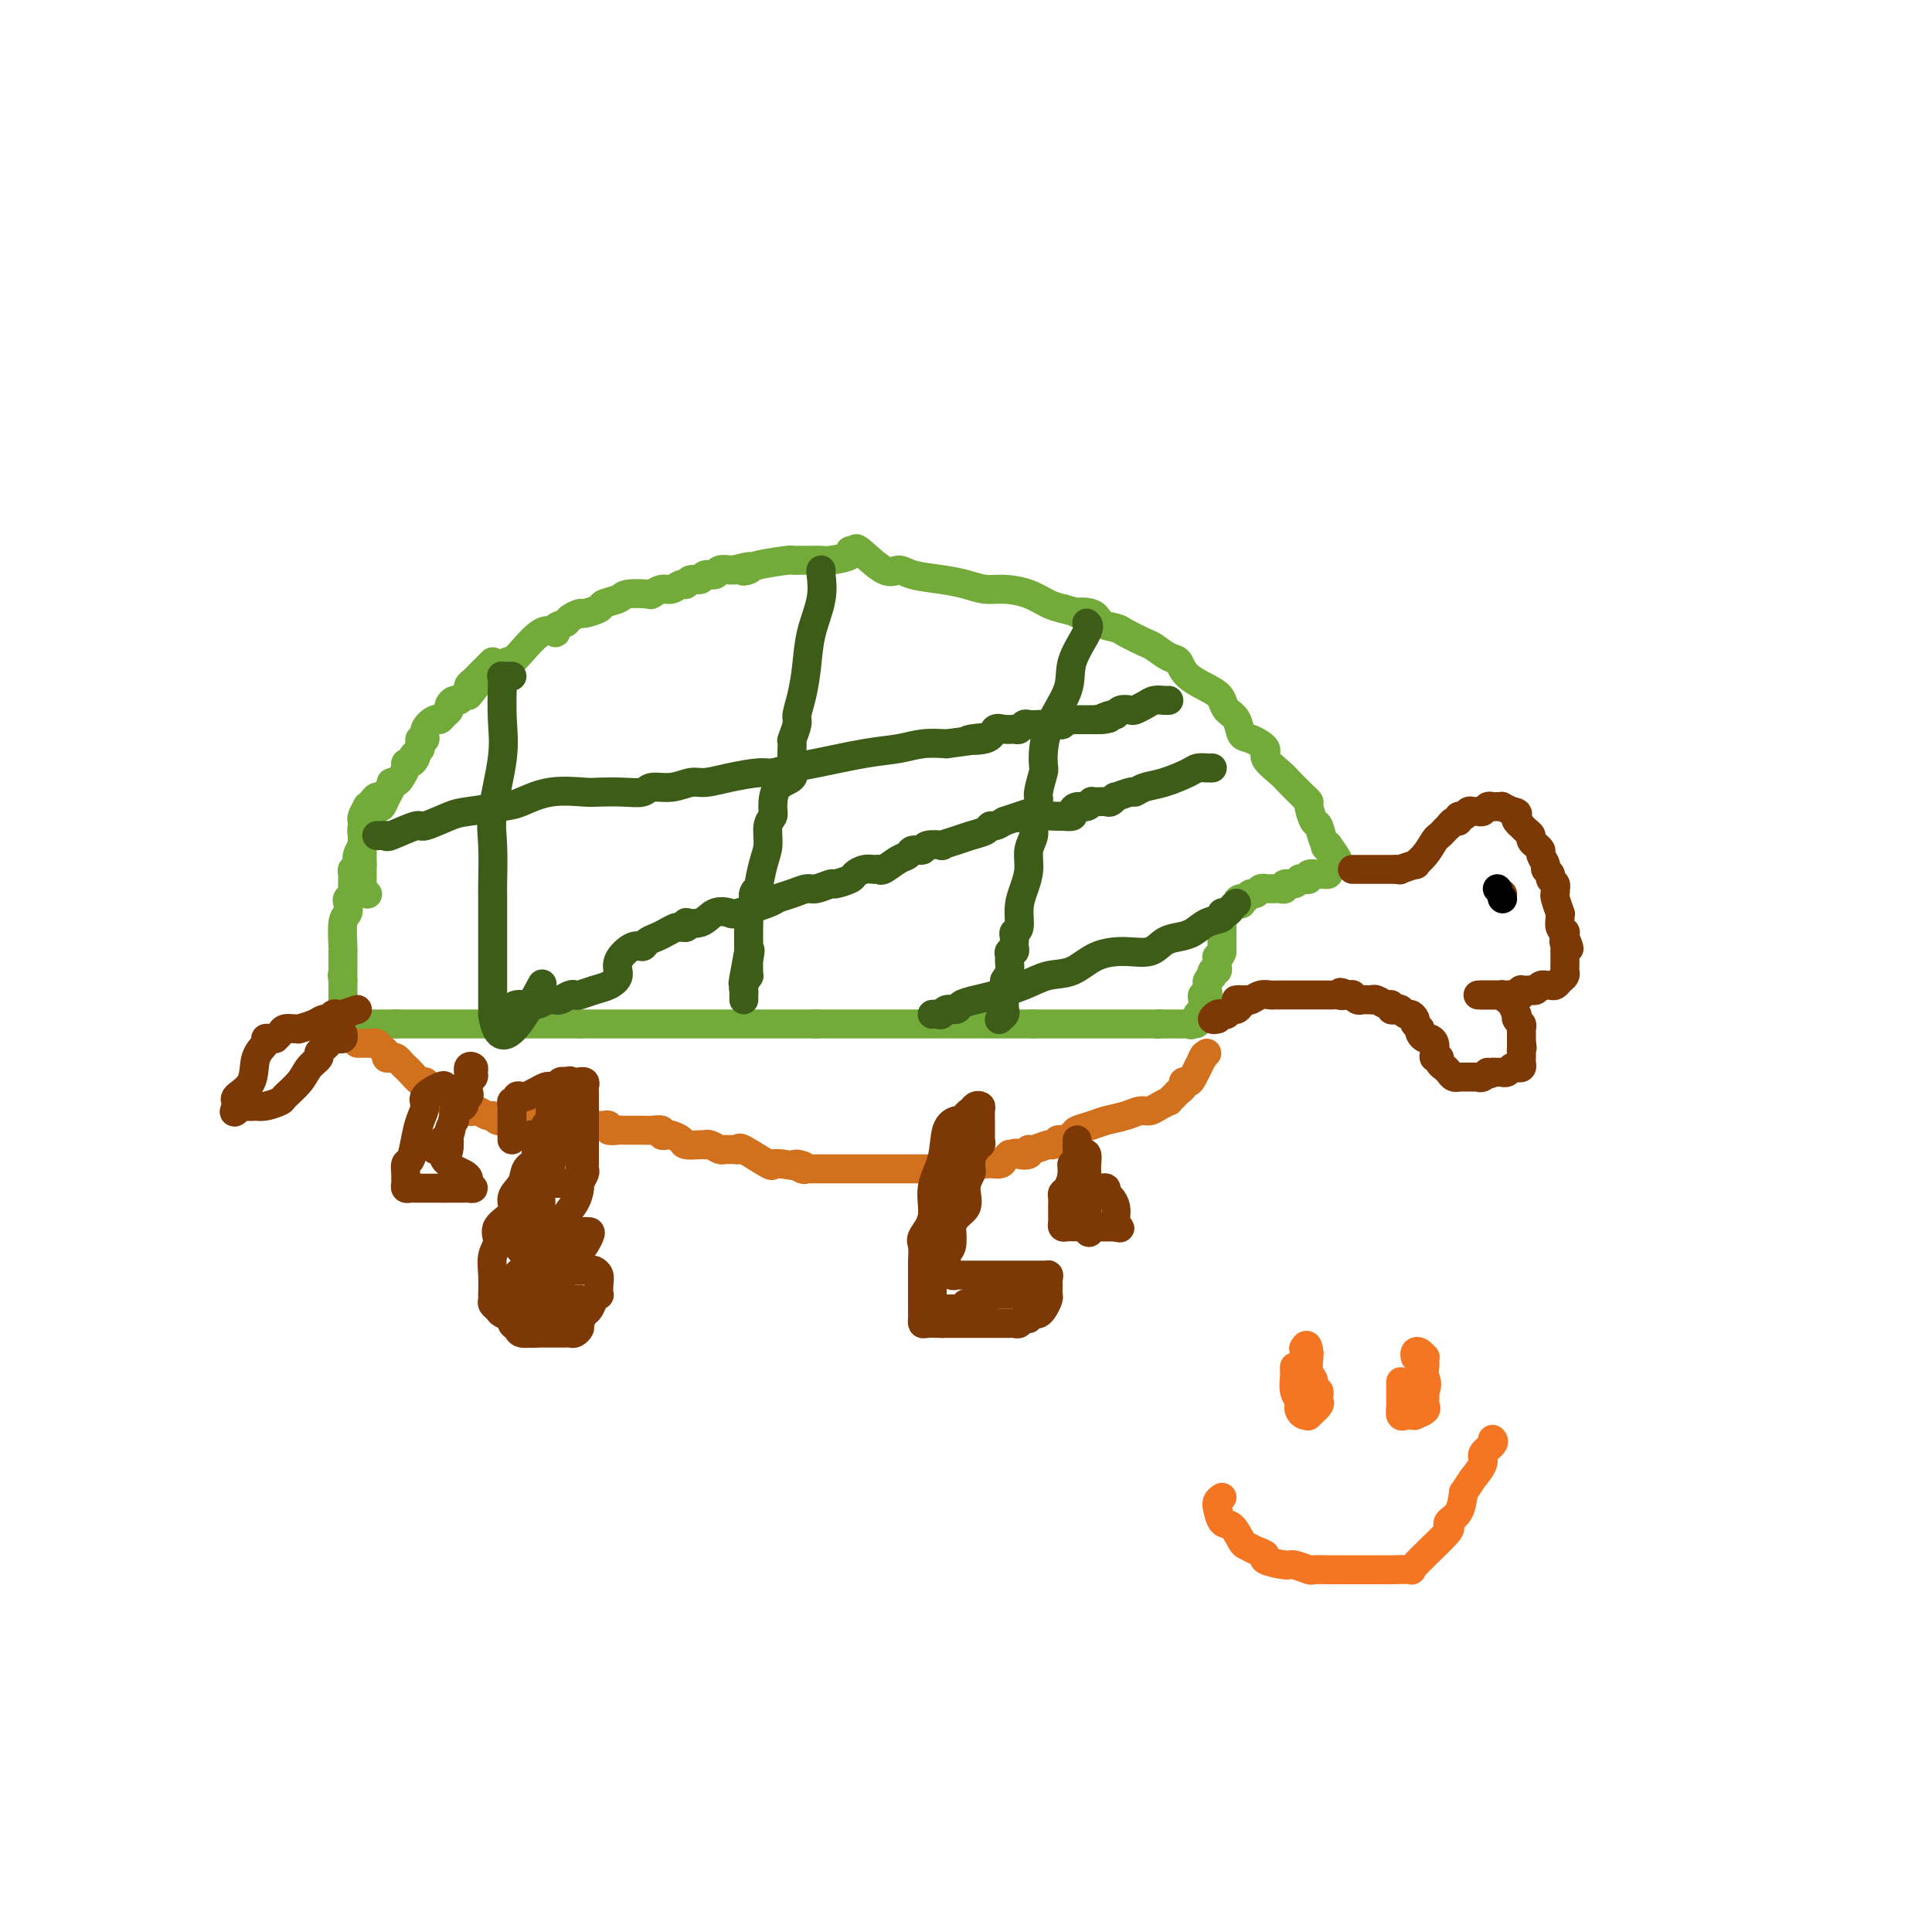 <svg viewBox='0 0 400 400' version='1.1' xmlns='http://www.w3.org/2000/svg' xmlns:xlink='http://www.w3.org/1999/xlink'><g fill='none' stroke='#73AB3A' stroke-width='6' stroke-linecap='round' stroke-linejoin='round'><path d='M97,144c5.200,-6.581 5.199,-5.534 5,-5c-0.199,0.534 -0.595,0.554 0,0c0.595,-0.554 2.182,-1.682 3,-2c0.818,-0.318 0.867,0.175 2,-1c1.133,-1.175 3.349,-4.016 5,-5c1.651,-0.984 2.737,-0.110 3,0c0.263,0.110 -0.297,-0.544 0,-1c0.297,-0.456 1.450,-0.714 2,-1c0.550,-0.286 0.499,-0.602 1,-1c0.501,-0.398 1.556,-0.880 2,-1c0.444,-0.120 0.276,0.122 1,0c0.724,-0.122 2.338,-0.607 3,-1c0.662,-0.393 0.372,-0.693 1,-1c0.628,-0.307 2.174,-0.622 3,-1c0.826,-0.378 0.931,-0.818 2,-1c1.069,-0.182 3.102,-0.105 4,0c0.898,0.105 0.661,0.240 1,0c0.339,-0.240 1.256,-0.853 2,-1c0.744,-0.147 1.317,0.172 2,0c0.683,-0.172 1.477,-0.835 2,-1c0.523,-0.165 0.774,0.167 1,0c0.226,-0.167 0.426,-0.833 1,-1c0.574,-0.167 1.520,0.166 2,0c0.480,-0.166 0.492,-0.829 1,-1c0.508,-0.171 1.512,0.150 2,0c0.488,-0.150 0.461,-0.772 1,-1c0.539,-0.228 1.645,-0.061 2,0c0.355,0.061 -0.041,0.018 0,0c0.041,-0.018 0.521,-0.009 1,0'/><path d='M152,118c5.350,-1.404 2.724,-0.415 2,0c-0.724,0.415 0.453,0.255 1,0c0.547,-0.255 0.464,-0.604 2,-1c1.536,-0.396 4.691,-0.838 6,-1c1.309,-0.162 0.771,-0.043 1,0c0.229,0.043 1.226,0.009 2,0c0.774,-0.009 1.327,0.008 2,0c0.673,-0.008 1.466,-0.039 2,0c0.534,0.039 0.808,0.150 2,0c1.192,-0.150 3.302,-0.561 4,-1c0.698,-0.439 -0.017,-0.907 0,-1c0.017,-0.093 0.768,0.188 1,0c0.232,-0.188 -0.053,-0.846 1,0c1.053,0.846 3.443,3.196 5,4c1.557,0.804 2.282,0.062 3,0c0.718,-0.062 1.429,0.557 3,1c1.571,0.443 4.002,0.709 6,1c1.998,0.291 3.564,0.606 5,1c1.436,0.394 2.744,0.865 4,1c1.256,0.135 2.460,-0.067 4,0c1.540,0.067 3.415,0.403 5,1c1.585,0.597 2.882,1.456 4,2c1.118,0.544 2.059,0.772 3,1'/><path d='M220,126c7.325,1.957 3.637,1.349 3,1c-0.637,-0.349 1.776,-0.440 3,0c1.224,0.440 1.257,1.412 2,2c0.743,0.588 2.194,0.792 3,1c0.806,0.208 0.965,0.421 2,1c1.035,0.579 2.946,1.523 4,2c1.054,0.477 1.252,0.488 2,1c0.748,0.512 2.046,1.527 3,2c0.954,0.473 1.564,0.406 2,1c0.436,0.594 0.698,1.848 2,3c1.302,1.152 3.644,2.200 5,3c1.356,0.800 1.727,1.351 2,2c0.273,0.649 0.449,1.395 1,2c0.551,0.605 1.476,1.067 2,2c0.524,0.933 0.648,2.337 1,3c0.352,0.663 0.934,0.586 2,1c1.066,0.414 2.618,1.319 3,2c0.382,0.681 -0.407,1.138 0,2c0.407,0.862 2.008,2.129 3,3c0.992,0.871 1.375,1.344 2,2c0.625,0.656 1.491,1.493 2,2c0.509,0.507 0.661,0.683 1,1c0.339,0.317 0.864,0.775 1,1c0.136,0.225 -0.118,0.218 0,1c0.118,0.782 0.606,2.353 1,3c0.394,0.647 0.693,0.369 1,1c0.307,0.631 0.621,2.170 1,3c0.379,0.830 0.823,0.951 1,1c0.177,0.049 0.089,0.024 0,0'/><path d='M275,175c3.733,5.200 1.067,2.200 0,1c-1.067,-1.200 -0.533,-0.600 0,0'/><path d='M102,137c-0.341,0.341 -0.683,0.683 -1,1c-0.317,0.317 -0.611,0.610 -1,1c-0.389,0.390 -0.874,0.878 -1,1c-0.126,0.122 0.107,-0.122 0,0c-0.107,0.122 -0.554,0.611 -1,1c-0.446,0.389 -0.893,0.678 -1,1c-0.107,0.322 0.125,0.678 0,1c-0.125,0.322 -0.607,0.611 -1,1c-0.393,0.389 -0.697,0.877 -1,1c-0.303,0.123 -0.606,-0.121 -1,0c-0.394,0.121 -0.878,0.605 -1,1c-0.122,0.395 0.117,0.700 0,1c-0.117,0.300 -0.591,0.596 -1,1c-0.409,0.404 -0.754,0.916 -1,1c-0.246,0.084 -0.391,-0.262 -1,0c-0.609,0.262 -1.680,1.131 -2,2c-0.320,0.869 0.110,1.738 0,2c-0.110,0.262 -0.760,-0.083 -1,0c-0.240,0.083 -0.068,0.595 0,1c0.068,0.405 0.034,0.702 0,1'/><path d='M87,155c-2.559,2.967 -1.455,1.386 -1,1c0.455,-0.386 0.263,0.425 0,1c-0.263,0.575 -0.595,0.914 -1,1c-0.405,0.086 -0.883,-0.083 -1,0c-0.117,0.083 0.127,0.417 0,1c-0.127,0.583 -0.625,1.416 -1,2c-0.375,0.584 -0.625,0.921 -1,1c-0.375,0.079 -0.874,-0.098 -1,0c-0.126,0.098 0.120,0.470 0,1c-0.120,0.530 -0.607,1.217 -1,2c-0.393,0.783 -0.693,1.663 -1,2c-0.307,0.337 -0.621,0.132 -1,0c-0.379,-0.132 -0.823,-0.191 -1,0c-0.177,0.191 -0.086,0.632 0,1c0.086,0.368 0.167,0.662 0,1c-0.167,0.338 -0.581,0.722 -1,1c-0.419,0.278 -0.844,0.452 -1,1c-0.156,0.548 -0.042,1.469 0,2c0.042,0.531 0.011,0.673 0,1c-0.011,0.327 -0.003,0.840 0,1c0.003,0.160 0.001,-0.034 0,0c-0.001,0.034 -0.000,0.295 0,1c0.000,0.705 0.000,1.852 0,3'/><path d='M75,179c-0.000,1.477 -0.000,1.169 0,1c0.000,-0.169 0.000,-0.199 0,0c-0.000,0.199 -0.001,0.627 0,1c0.001,0.373 0.004,0.692 0,1c-0.004,0.308 -0.015,0.605 0,1c0.015,0.395 0.056,0.889 0,1c-0.056,0.111 -0.207,-0.163 0,0c0.207,0.163 0.774,0.761 1,1c0.226,0.239 0.113,0.120 0,0'/><path d='M275,180c0.100,0.425 0.199,0.850 0,1c-0.199,0.150 -0.697,0.027 -1,0c-0.303,-0.027 -0.410,0.044 -1,0c-0.590,-0.044 -1.662,-0.204 -2,0c-0.338,0.204 0.059,0.772 0,1c-0.059,0.228 -0.575,0.118 -1,0c-0.425,-0.118 -0.758,-0.242 -1,0c-0.242,0.242 -0.394,0.849 -1,1c-0.606,0.151 -1.668,-0.156 -2,0c-0.332,0.156 0.065,0.774 0,1c-0.065,0.226 -0.591,0.061 -1,0c-0.409,-0.061 -0.701,-0.017 -1,0c-0.299,0.017 -0.605,0.009 -1,0c-0.395,-0.009 -0.879,-0.017 -1,0c-0.121,0.017 0.122,0.060 0,0c-0.122,-0.060 -0.610,-0.222 -1,0c-0.390,0.222 -0.682,0.829 -1,1c-0.318,0.171 -0.662,-0.094 -1,0c-0.338,0.094 -0.669,0.547 -1,1'/><path d='M258,186c-2.853,0.868 -1.485,0.039 -1,0c0.485,-0.039 0.089,0.711 0,1c-0.089,0.289 0.130,0.115 0,0c-0.130,-0.115 -0.609,-0.171 -1,0c-0.391,0.171 -0.693,0.571 -1,1c-0.307,0.429 -0.618,0.888 -1,1c-0.382,0.112 -0.834,-0.124 -1,0c-0.166,0.124 -0.044,0.607 0,1c0.044,0.393 0.012,0.697 0,1c-0.012,0.303 -0.003,0.606 0,1c0.003,0.394 0.001,0.879 0,1c-0.001,0.121 -0.000,-0.121 0,0c0.000,0.121 0.000,0.607 0,1c-0.000,0.393 -0.000,0.693 0,1c0.000,0.307 0.000,0.621 0,1c-0.000,0.379 -0.000,0.823 0,1c0.000,0.177 0.000,0.089 0,0'/><path d='M253,197c-0.228,1.260 -0.797,0.911 -1,1c-0.203,0.089 -0.041,0.616 0,1c0.041,0.384 -0.041,0.624 0,1c0.041,0.376 0.203,0.888 0,1c-0.203,0.112 -0.772,-0.177 -1,0c-0.228,0.177 -0.114,0.821 0,1c0.114,0.179 0.228,-0.106 0,0c-0.228,0.106 -0.797,0.602 -1,1c-0.203,0.398 -0.040,0.698 0,1c0.040,0.302 -0.042,0.606 0,1c0.042,0.394 0.208,0.879 0,1c-0.208,0.121 -0.792,-0.121 -1,0c-0.208,0.121 -0.042,0.606 0,1c0.042,0.394 -0.041,0.697 0,1c0.041,0.303 0.207,0.607 0,1c-0.207,0.393 -0.786,0.875 -1,1c-0.214,0.125 -0.061,-0.107 0,0c0.061,0.107 0.031,0.554 0,1'/><path d='M248,211c-0.726,2.105 -0.041,0.368 0,0c0.041,-0.368 -0.563,0.633 -1,1c-0.437,0.367 -0.709,0.098 -1,0c-0.291,-0.098 -0.603,-0.026 -1,0c-0.397,0.026 -0.880,0.007 -1,0c-0.120,-0.007 0.123,-0.002 0,0c-0.123,0.002 -0.610,0.001 -1,0c-0.390,-0.001 -0.682,-0.000 -1,0c-0.318,0.000 -0.662,0.000 -1,0c-0.338,-0.000 -0.669,-0.000 -1,0'/><path d='M240,212c-1.190,0.155 -0.164,0.041 0,0c0.164,-0.041 -0.534,-0.011 -1,0c-0.466,0.011 -0.698,0.003 -1,0c-0.302,-0.003 -0.672,-0.001 -1,0c-0.328,0.001 -0.613,0.000 -1,0c-0.387,-0.000 -0.877,-0.000 -1,0c-0.123,0.000 0.121,0.000 0,0c-0.121,-0.000 -0.606,-0.000 -1,0c-0.394,0.000 -0.696,0.000 -1,0c-0.304,-0.000 -0.609,-0.000 -1,0c-0.391,0.000 -0.867,0.000 -1,0c-0.133,-0.000 0.076,-0.000 0,0c-0.076,0.000 -0.436,0.000 -1,0c-0.564,-0.000 -1.331,-0.000 -3,0c-1.669,0.000 -4.240,0.000 -5,0c-0.760,-0.000 0.291,-0.000 0,0c-0.291,0.000 -1.923,0.000 -3,0c-1.077,-0.000 -1.598,-0.000 -2,0c-0.402,0.000 -0.685,0.000 -1,0c-0.315,-0.000 -0.661,-0.000 -1,0c-0.339,0.000 -0.669,0.000 -1,0'/><path d='M214,212c-4.214,0.000 -1.748,0.000 -1,0c0.748,0.000 -0.222,0.000 -1,0c-0.778,0.000 -1.363,0.000 -2,0c-0.637,-0.000 -1.325,0.000 -2,0c-0.675,-0.000 -1.335,0.000 -2,0c-0.665,0.000 -1.333,0.000 -2,0c-0.667,0.000 -1.332,0.000 -2,0c-0.668,0.000 -1.340,0.000 -2,0c-0.660,0.000 -1.308,0.000 -2,0c-0.692,0.000 -1.428,0.000 -2,0c-0.572,-0.000 -0.979,-0.000 -1,0c-0.021,0.000 0.342,0.000 0,0c-0.342,0.000 -1.391,0.000 -2,0c-0.609,0.000 -0.777,0.000 -1,0c-0.223,0.000 -0.501,-0.000 -1,0c-0.499,0.000 -1.220,0.000 -2,0c-0.780,0.000 -1.620,-0.000 -2,0c-0.380,0.000 -0.300,0.000 -1,0c-0.700,0.000 -2.180,-0.000 -3,0c-0.820,0.000 -0.979,0.000 -1,0c-0.021,0.000 0.096,-0.000 0,0c-0.096,0.000 -0.405,0.000 -1,0c-0.595,0.000 -1.477,-0.000 -2,0c-0.523,0.000 -0.688,0.000 -1,0c-0.312,0.000 -0.770,-0.000 -1,0c-0.230,0.000 -0.233,0.000 -1,0c-0.767,0.000 -2.298,-0.000 -3,0c-0.702,0.000 -0.574,0.000 -1,0c-0.426,0.000 -1.408,-0.000 -2,0c-0.592,0.000 -0.796,0.000 -1,0'/><path d='M169,212c-7.196,0.000 -2.688,0.000 -1,0c1.688,0.000 0.554,0.000 0,0c-0.554,0.000 -0.530,0.000 -1,0c-0.470,-0.000 -1.436,0.000 -2,0c-0.564,-0.000 -0.728,0.000 -1,0c-0.272,0.000 -0.654,0.000 -1,0c-0.346,0.000 -0.655,0.000 -1,0c-0.345,0.000 -0.724,0.000 -1,0c-0.276,0.000 -0.448,0.000 -1,0c-0.552,0.000 -1.485,0.000 -2,0c-0.515,-0.000 -0.613,-0.000 -1,0c-0.387,0.000 -1.062,0.000 -2,0c-0.938,0.000 -2.138,0.000 -3,0c-0.862,0.000 -1.386,0.000 -2,0c-0.614,0.000 -1.319,-0.000 -2,0c-0.681,0.000 -1.338,0.000 -2,0c-0.662,0.000 -1.330,-0.000 -2,0c-0.670,0.000 -1.344,0.000 -2,0c-0.656,0.000 -1.296,-0.000 -2,0c-0.704,0.000 -1.473,0.000 -2,0c-0.527,0.000 -0.813,-0.000 -1,0c-0.187,0.000 -0.274,0.000 -1,0c-0.726,0.000 -2.090,-0.000 -3,0c-0.910,0.000 -1.365,0.000 -2,0c-0.635,0.000 -1.450,-0.000 -2,0c-0.550,0.000 -0.833,0.000 -1,0c-0.167,0.000 -0.216,-0.000 -1,0c-0.784,0.000 -2.303,0.000 -3,0c-0.697,0.000 -0.572,-0.000 -1,0c-0.428,0.000 -1.408,0.000 -2,0c-0.592,0.000 -0.796,0.000 -1,0'/><path d='M120,212c-7.633,0.000 -2.216,0.000 -1,0c1.216,0.000 -1.767,0.000 -3,0c-1.233,0.000 -0.714,0.000 -1,0c-0.286,-0.000 -1.376,0.000 -2,0c-0.624,-0.000 -0.783,0.000 -1,0c-0.217,0.000 -0.492,0.000 -1,0c-0.508,0.000 -1.249,0.000 -2,0c-0.751,0.000 -1.510,0.000 -2,0c-0.490,0.000 -0.709,0.000 -1,0c-0.291,0.000 -0.655,0.000 -1,0c-0.345,-0.000 -0.671,-0.000 -1,0c-0.329,0.000 -0.659,0.000 -1,0c-0.341,0.000 -0.692,0.000 -1,0c-0.308,0.000 -0.574,0.000 -1,0c-0.426,0.000 -1.014,-0.000 -2,0c-0.986,0.000 -2.372,0.000 -3,0c-0.628,0.000 -0.500,-0.000 -1,0c-0.500,0.000 -1.630,0.000 -2,0c-0.370,0.000 0.018,-0.000 0,0c-0.018,0.000 -0.442,0.000 -1,0c-0.558,0.000 -1.250,-0.000 -2,0c-0.750,0.000 -1.559,0.000 -2,0c-0.441,0.000 -0.513,-0.000 -1,0c-0.487,0.000 -1.387,0.000 -2,0c-0.613,0.000 -0.937,-0.000 -1,0c-0.063,0.000 0.137,0.000 0,0c-0.137,0.000 -0.611,-0.000 -1,0c-0.389,0.000 -0.695,0.000 -1,0'/><path d='M82,212c-6.041,0.000 -2.143,0.000 -1,0c1.143,-0.000 -0.467,-0.000 -1,0c-0.533,0.000 0.012,0.000 0,0c-0.012,-0.000 -0.582,-0.000 -1,0c-0.418,0.000 -0.686,0.000 -1,0c-0.314,-0.000 -0.676,-0.000 -1,0c-0.324,0.000 -0.612,0.000 -1,0c-0.388,-0.000 -0.877,-0.000 -1,0c-0.123,0.000 0.121,0.001 0,0c-0.121,-0.001 -0.607,-0.003 -1,0c-0.393,0.003 -0.694,0.012 -1,0c-0.306,-0.012 -0.618,-0.044 -1,0c-0.382,0.044 -0.834,0.163 -1,0c-0.166,-0.163 -0.044,-0.607 0,-1c0.044,-0.393 0.012,-0.735 0,-1c-0.012,-0.265 -0.003,-0.452 0,-1c0.003,-0.548 0.001,-1.456 0,-2c-0.001,-0.544 -0.000,-0.723 0,-1c0.000,-0.277 0.000,-0.651 0,-1c-0.000,-0.349 -0.000,-0.671 0,-1c0.000,-0.329 0.000,-0.664 0,-1'/><path d='M71,203c-0.309,-1.633 -0.083,-1.215 0,-1c0.083,0.215 0.022,0.226 0,0c-0.022,-0.226 -0.006,-0.688 0,-1c0.006,-0.312 0.002,-0.475 0,-1c-0.002,-0.525 -0.001,-1.412 0,-2c0.001,-0.588 0.004,-0.878 0,-1c-0.004,-0.122 -0.015,-0.078 0,0c0.015,0.078 0.056,0.190 0,-1c-0.056,-1.190 -0.207,-3.681 0,-5c0.207,-1.319 0.773,-1.467 1,-2c0.227,-0.533 0.113,-1.452 0,-2c-0.113,-0.548 -0.227,-0.724 0,-1c0.227,-0.276 0.793,-0.651 1,-1c0.207,-0.349 0.054,-0.672 0,-1c-0.054,-0.328 -0.011,-0.662 0,-1c0.011,-0.338 -0.011,-0.682 0,-1c0.011,-0.318 0.056,-0.610 0,-1c-0.056,-0.390 -0.212,-0.877 0,-1c0.212,-0.123 0.793,0.117 1,0c0.207,-0.117 0.041,-0.591 0,-1c-0.041,-0.409 0.041,-0.754 0,-1c-0.041,-0.246 -0.207,-0.395 0,-1c0.207,-0.605 0.788,-1.667 1,-2c0.212,-0.333 0.057,0.064 0,0c-0.057,-0.064 -0.016,-0.590 0,-1c0.016,-0.410 0.008,-0.705 0,-1'/><path d='M75,173c0.620,-4.821 0.170,-1.874 0,-1c-0.170,0.874 -0.060,-0.325 0,-1c0.060,-0.675 0.072,-0.824 0,-1c-0.072,-0.176 -0.226,-0.377 0,-1c0.226,-0.623 0.834,-1.669 1,-2c0.166,-0.331 -0.109,0.051 0,0c0.109,-0.051 0.604,-0.536 1,-1c0.396,-0.464 0.694,-0.908 1,-1c0.306,-0.092 0.621,0.168 1,0c0.379,-0.168 0.823,-0.762 1,-1c0.177,-0.238 0.089,-0.119 0,0'/></g>
<g fill='none' stroke='#7C3805' stroke-width='6' stroke-linecap='round' stroke-linejoin='round'><path d='M280,180c0.331,0.000 0.662,0.000 1,0c0.338,0.000 0.682,0.000 1,0c0.318,0.000 0.610,0.000 1,0c0.390,0.000 0.878,0.000 1,0c0.122,0.000 -0.121,0.000 0,0c0.121,0.000 0.606,0.000 1,0c0.394,0.000 0.697,0.000 1,0c0.303,0.000 0.607,0.000 1,0c0.393,0.000 0.875,0.000 1,0c0.125,-0.000 -0.107,0.000 0,0c0.107,0.000 0.554,0.000 1,0'/><path d='M289,180c1.430,0.066 0.505,0.232 1,0c0.495,-0.232 2.409,-0.860 3,-1c0.591,-0.140 -0.140,0.209 0,0c0.140,-0.209 1.152,-0.974 2,-2c0.848,-1.026 1.533,-2.312 2,-3c0.467,-0.688 0.716,-0.777 1,-1c0.284,-0.223 0.602,-0.581 1,-1c0.398,-0.419 0.876,-0.901 1,-1c0.124,-0.099 -0.108,0.185 0,0c0.108,-0.185 0.554,-0.838 1,-1c0.446,-0.162 0.893,0.167 1,0c0.107,-0.167 -0.126,-0.830 0,-1c0.126,-0.170 0.611,0.152 1,0c0.389,-0.152 0.682,-0.776 1,-1c0.318,-0.224 0.663,-0.046 1,0c0.337,0.046 0.667,-0.040 1,0c0.333,0.040 0.668,0.207 1,0c0.332,-0.207 0.662,-0.788 1,-1c0.338,-0.212 0.685,-0.054 1,0c0.315,0.054 0.600,0.004 1,0c0.400,-0.004 0.915,0.037 1,0c0.085,-0.037 -0.262,-0.154 0,0c0.262,0.154 1.131,0.577 2,1'/><path d='M313,168c1.636,0.183 1.226,0.640 1,1c-0.226,0.360 -0.267,0.621 0,1c0.267,0.379 0.841,0.875 1,1c0.159,0.125 -0.097,-0.120 0,0c0.097,0.120 0.547,0.606 1,1c0.453,0.394 0.910,0.697 1,1c0.090,0.303 -0.187,0.605 0,1c0.187,0.395 0.839,0.883 1,1c0.161,0.117 -0.168,-0.137 0,0c0.168,0.137 0.834,0.667 1,1c0.166,0.333 -0.167,0.471 0,1c0.167,0.529 0.833,1.451 1,2c0.167,0.549 -0.165,0.726 0,1c0.165,0.274 0.829,0.647 1,1c0.171,0.353 -0.150,0.687 0,1c0.150,0.313 0.771,0.606 1,1c0.229,0.394 0.065,0.887 0,1c-0.065,0.113 -0.032,-0.156 0,0c0.032,0.156 0.061,0.737 0,1c-0.061,0.263 -0.214,0.206 0,1c0.214,0.794 0.793,2.437 1,3c0.207,0.563 0.041,0.045 0,0c-0.041,-0.045 0.041,0.383 0,1c-0.041,0.617 -0.207,1.423 0,2c0.207,0.577 0.786,0.925 1,1c0.214,0.075 0.061,-0.121 0,0c-0.061,0.121 -0.031,0.561 0,1'/><path d='M324,194c1.702,4.205 0.456,1.718 0,1c-0.456,-0.718 -0.122,0.332 0,1c0.122,0.668 0.033,0.952 0,1c-0.033,0.048 -0.009,-0.142 0,0c0.009,0.142 0.003,0.615 0,1c-0.003,0.385 -0.004,0.680 0,1c0.004,0.320 0.012,0.664 0,1c-0.012,0.336 -0.044,0.664 0,1c0.044,0.336 0.166,0.678 0,1c-0.166,0.322 -0.618,0.622 -1,1c-0.382,0.378 -0.694,0.832 -1,1c-0.306,0.168 -0.607,0.049 -1,0c-0.393,-0.049 -0.879,-0.027 -1,0c-0.121,0.027 0.122,0.060 0,0c-0.122,-0.060 -0.611,-0.212 -1,0c-0.389,0.212 -0.679,0.788 -1,1c-0.321,0.212 -0.674,0.061 -1,0c-0.326,-0.061 -0.626,-0.030 -1,0c-0.374,0.030 -0.822,0.060 -1,0c-0.178,-0.060 -0.086,-0.208 0,0c0.086,0.208 0.168,0.774 0,1c-0.168,0.226 -0.584,0.113 -1,0'/><path d='M314,206c-1.575,0.464 -1.014,0.124 -1,0c0.014,-0.124 -0.521,-0.033 -1,0c-0.479,0.033 -0.902,0.009 -1,0c-0.098,-0.009 0.129,-0.002 0,0c-0.129,0.002 -0.613,0.001 -1,0c-0.387,-0.001 -0.675,-0.000 -1,0c-0.325,0.000 -0.685,0.000 -1,0c-0.315,-0.000 -0.585,-0.000 -1,0c-0.415,0.000 -0.976,0.000 -1,0c-0.024,-0.000 0.488,-0.000 1,0'/><path d='M307,206c-0.905,-0.000 0.331,-0.001 1,0c0.669,0.001 0.771,0.004 1,0c0.229,-0.004 0.586,-0.013 1,0c0.414,0.013 0.885,0.050 1,0c0.115,-0.050 -0.127,-0.186 0,0c0.127,0.186 0.621,0.694 1,1c0.379,0.306 0.641,0.411 1,1c0.359,0.589 0.814,1.664 1,2c0.186,0.336 0.102,-0.065 0,0c-0.102,0.065 -0.224,0.596 0,1c0.224,0.404 0.792,0.682 1,1c0.208,0.318 0.056,0.676 0,1c-0.056,0.324 -0.015,0.613 0,1c0.015,0.387 0.004,0.874 0,1c-0.004,0.126 -0.001,-0.107 0,0c0.001,0.107 0.001,0.553 0,1'/><path d='M315,216c0.309,1.399 0.083,0.896 0,1c-0.083,0.104 -0.022,0.815 0,1c0.022,0.185 0.007,-0.157 0,0c-0.007,0.157 -0.005,0.813 0,1c0.005,0.187 0.012,-0.094 0,0c-0.012,0.094 -0.044,0.565 0,1c0.044,0.435 0.166,0.835 0,1c-0.166,0.165 -0.618,0.097 -1,0c-0.382,-0.097 -0.694,-0.222 -1,0c-0.306,0.222 -0.607,0.792 -1,1c-0.393,0.208 -0.879,0.056 -1,0c-0.121,-0.056 0.121,-0.015 0,0c-0.121,0.015 -0.606,0.004 -1,0c-0.394,-0.004 -0.697,-0.002 -1,0'/><path d='M309,222c-1.111,0.868 -0.890,0.036 -1,0c-0.110,-0.036 -0.553,0.722 -1,1c-0.447,0.278 -0.898,0.074 -1,0c-0.102,-0.074 0.145,-0.020 0,0c-0.145,0.020 -0.683,0.006 -1,0c-0.317,-0.006 -0.414,-0.005 -1,0c-0.586,0.005 -1.662,0.012 -2,0c-0.338,-0.012 0.063,-0.044 0,0c-0.063,0.044 -0.590,0.166 -1,0c-0.410,-0.166 -0.702,-0.618 -1,-1c-0.298,-0.382 -0.602,-0.693 -1,-1c-0.398,-0.307 -0.890,-0.611 -1,-1c-0.110,-0.389 0.164,-0.865 0,-1c-0.164,-0.135 -0.765,0.070 -1,0c-0.235,-0.070 -0.105,-0.414 0,-1c0.105,-0.586 0.186,-1.414 0,-2c-0.186,-0.586 -0.637,-0.930 -1,-1c-0.363,-0.070 -0.636,0.135 -1,0c-0.364,-0.135 -0.818,-0.610 -1,-1c-0.182,-0.390 -0.091,-0.695 0,-1'/><path d='M294,213c-1.477,-1.730 -1.169,-1.056 -1,-1c0.169,0.056 0.200,-0.507 0,-1c-0.200,-0.493 -0.632,-0.916 -1,-1c-0.368,-0.084 -0.672,0.169 -1,0c-0.328,-0.169 -0.678,-0.762 -1,-1c-0.322,-0.238 -0.615,-0.120 -1,0c-0.385,0.120 -0.864,0.242 -1,0c-0.136,-0.242 0.069,-0.850 0,-1c-0.069,-0.150 -0.414,0.156 -1,0c-0.586,-0.156 -1.414,-0.774 -2,-1c-0.586,-0.226 -0.930,-0.060 -1,0c-0.070,0.060 0.135,0.012 0,0c-0.135,-0.012 -0.610,0.011 -1,0c-0.390,-0.011 -0.696,-0.055 -1,0c-0.304,0.055 -0.607,0.211 -1,0c-0.393,-0.211 -0.875,-0.788 -1,-1c-0.125,-0.212 0.107,-0.061 0,0c-0.107,0.061 -0.554,0.030 -1,0'/><path d='M279,206c-2.498,-1.083 -1.243,-0.290 -1,0c0.243,0.290 -0.526,0.078 -1,0c-0.474,-0.078 -0.652,-0.021 -1,0c-0.348,0.021 -0.866,0.006 -1,0c-0.134,-0.006 0.116,-0.001 0,0c-0.116,0.001 -0.597,0.000 -1,0c-0.403,-0.000 -0.728,-0.000 -1,0c-0.272,0.000 -0.493,0.000 -1,0c-0.507,-0.000 -1.302,-0.000 -2,0c-0.698,0.000 -1.300,0.000 -2,0c-0.700,-0.000 -1.500,-0.001 -2,0c-0.500,0.001 -0.701,0.004 -1,0c-0.299,-0.004 -0.696,-0.015 -1,0c-0.304,0.015 -0.514,0.056 -1,0c-0.486,-0.056 -1.246,-0.207 -2,0c-0.754,0.207 -1.501,0.774 -2,1c-0.499,0.226 -0.749,0.113 -1,0'/><path d='M258,207c-3.488,0.111 -1.708,-0.110 -1,0c0.708,0.110 0.344,0.552 0,1c-0.344,0.448 -0.669,0.904 -1,1c-0.331,0.096 -0.668,-0.167 -1,0c-0.332,0.167 -0.660,0.763 -1,1c-0.340,0.237 -0.693,0.116 -1,0c-0.307,-0.116 -0.567,-0.227 -1,0c-0.433,0.227 -1.040,0.792 -1,1c0.040,0.208 0.726,0.059 1,0c0.274,-0.059 0.137,-0.030 0,0'/></g>
<g fill='none' stroke='#D2711D' stroke-width='6' stroke-linecap='round' stroke-linejoin='round'><path d='M74,216c0.447,-0.000 0.893,-0.001 1,0c0.107,0.001 -0.126,0.003 0,0c0.126,-0.003 0.612,-0.012 1,0c0.388,0.012 0.677,0.045 1,0c0.323,-0.045 0.678,-0.170 1,0c0.322,0.170 0.611,0.633 1,1c0.389,0.367 0.878,0.637 1,1c0.122,0.363 -0.122,0.819 0,1c0.122,0.181 0.609,0.089 1,0c0.391,-0.089 0.686,-0.174 1,0c0.314,0.174 0.648,0.607 1,1c0.352,0.393 0.723,0.744 1,1c0.277,0.256 0.459,0.415 1,1c0.541,0.585 1.440,1.596 2,2c0.560,0.404 0.780,0.202 1,0'/><path d='M88,224c2.072,1.415 0.253,0.954 0,1c-0.253,0.046 1.059,0.600 2,1c0.941,0.400 1.509,0.647 2,1c0.491,0.353 0.905,0.812 1,1c0.095,0.188 -0.129,0.107 0,0c0.129,-0.107 0.612,-0.239 1,0c0.388,0.239 0.680,0.847 1,1c0.320,0.153 0.667,-0.151 1,0c0.333,0.151 0.653,0.757 1,1c0.347,0.243 0.722,0.121 1,0c0.278,-0.121 0.460,-0.243 1,0c0.540,0.243 1.439,0.850 2,1c0.561,0.150 0.784,-0.156 1,0c0.216,0.156 0.425,0.774 1,1c0.575,0.226 1.516,0.061 2,0c0.484,-0.061 0.512,-0.016 1,0c0.488,0.016 1.436,0.005 2,0c0.564,-0.005 0.746,-0.002 1,0c0.254,0.002 0.582,0.004 1,0c0.418,-0.004 0.928,-0.015 1,0c0.072,0.015 -0.294,0.057 0,0c0.294,-0.057 1.249,-0.211 2,0c0.751,0.211 1.298,0.789 2,1c0.702,0.211 1.559,0.057 2,0c0.441,-0.057 0.465,-0.015 1,0c0.535,0.015 1.581,0.004 2,0c0.419,-0.004 0.209,-0.002 0,0'/><path d='M120,233c2.516,0.154 1.305,0.040 1,0c-0.305,-0.040 0.295,-0.007 1,0c0.705,0.007 1.517,-0.012 2,0c0.483,0.012 0.639,0.056 1,0c0.361,-0.056 0.926,-0.211 1,0c0.074,0.211 -0.345,0.789 0,1c0.345,0.211 1.454,0.057 2,0c0.546,-0.057 0.530,-0.015 1,0c0.470,0.015 1.426,0.003 2,0c0.574,-0.003 0.766,0.003 1,0c0.234,-0.003 0.511,-0.015 1,0c0.489,0.015 1.191,0.056 2,0c0.809,-0.056 1.727,-0.208 2,0c0.273,0.208 -0.098,0.778 0,1c0.098,0.222 0.663,0.098 1,0c0.337,-0.098 0.444,-0.170 1,0c0.556,0.170 1.560,0.582 2,1c0.440,0.418 0.316,0.843 1,1c0.684,0.157 2.176,0.046 3,0c0.824,-0.046 0.980,-0.026 1,0c0.020,0.026 -0.097,0.060 0,0c0.097,-0.060 0.407,-0.212 1,0c0.593,0.212 1.469,0.790 2,1c0.531,0.210 0.715,0.053 1,0c0.285,-0.053 0.669,-0.003 1,0c0.331,0.003 0.609,-0.041 1,0c0.391,0.041 0.895,0.169 1,0c0.105,-0.169 -0.188,-0.633 1,0c1.188,0.633 3.858,2.363 5,3c1.142,0.637 0.755,0.182 1,0c0.245,-0.182 1.123,-0.091 2,0'/><path d='M162,241c7.128,1.177 3.948,0.119 3,0c-0.948,-0.119 0.338,0.700 1,1c0.662,0.300 0.702,0.080 1,0c0.298,-0.080 0.853,-0.022 1,0c0.147,0.022 -0.116,0.006 0,0c0.116,-0.006 0.610,-0.002 1,0c0.390,0.002 0.676,0.000 1,0c0.324,-0.000 0.686,-0.000 1,0c0.314,0.000 0.580,0.000 1,0c0.420,-0.000 0.993,-0.000 1,0c0.007,0.000 -0.552,0.000 0,0c0.552,-0.000 2.217,-0.000 3,0c0.783,0.000 0.686,0.000 1,0c0.314,-0.000 1.039,-0.000 2,0c0.961,0.000 2.159,-0.000 3,0c0.841,0.000 1.325,0.000 2,0c0.675,-0.000 1.542,-0.000 2,0c0.458,0.000 0.508,0.000 1,0c0.492,-0.000 1.428,-0.000 2,0c0.572,0.000 0.781,0.000 1,0c0.219,-0.000 0.447,-0.000 1,0c0.553,0.000 1.431,0.001 2,0c0.569,-0.001 0.830,-0.004 1,0c0.170,0.004 0.248,0.016 1,0c0.752,-0.016 2.176,-0.060 3,0c0.824,0.060 1.047,0.223 2,0c0.953,-0.223 2.637,-0.833 4,-1c1.363,-0.167 2.405,0.109 3,0c0.595,-0.109 0.741,-0.603 1,-1c0.259,-0.397 0.629,-0.699 1,-1'/><path d='M209,239c2.032,-0.482 1.613,-0.186 2,0c0.387,0.186 1.581,0.261 2,0c0.419,-0.261 0.063,-0.859 0,-1c-0.063,-0.141 0.167,0.173 1,0c0.833,-0.173 2.269,-0.834 3,-1c0.731,-0.166 0.758,0.163 1,0c0.242,-0.163 0.701,-0.817 1,-1c0.299,-0.183 0.438,0.106 1,0c0.562,-0.106 1.546,-0.605 2,-1c0.454,-0.395 0.376,-0.684 1,-1c0.624,-0.316 1.949,-0.658 3,-1c1.051,-0.342 1.828,-0.683 3,-1c1.172,-0.317 2.738,-0.611 4,-1c1.262,-0.389 2.218,-0.874 3,-1c0.782,-0.126 1.389,0.107 2,0c0.611,-0.107 1.224,-0.553 2,-1c0.776,-0.447 1.715,-0.893 2,-1c0.285,-0.107 -0.082,0.125 0,0c0.082,-0.125 0.614,-0.608 1,-1c0.386,-0.392 0.627,-0.693 1,-1c0.373,-0.307 0.878,-0.619 1,-1c0.122,-0.381 -0.139,-0.831 0,-1c0.139,-0.169 0.676,-0.055 1,0c0.324,0.055 0.433,0.053 1,-1c0.567,-1.053 1.590,-3.158 2,-4c0.410,-0.842 0.205,-0.421 0,0'/><path d='M249,219c1.500,-1.667 0.750,-0.833 0,0'/></g>
<g fill='none' stroke='#7C3805' stroke-width='6' stroke-linecap='round' stroke-linejoin='round'><path d='M106,236c0.000,-1.178 0.000,-2.357 0,-3c-0.000,-0.643 -0.001,-0.751 0,-1c0.001,-0.249 0.004,-0.640 0,-1c-0.004,-0.360 -0.016,-0.689 0,-1c0.016,-0.311 0.060,-0.605 0,-1c-0.060,-0.395 -0.224,-0.890 0,-1c0.224,-0.110 0.836,0.164 1,0c0.164,-0.164 -0.121,-0.766 0,-1c0.121,-0.234 0.648,-0.102 1,0c0.352,0.102 0.528,0.172 1,0c0.472,-0.172 1.240,-0.586 2,-1c0.760,-0.414 1.513,-0.829 2,-1c0.487,-0.171 0.708,-0.097 1,0c0.292,0.097 0.656,0.219 1,0c0.344,-0.219 0.670,-0.777 1,-1c0.330,-0.223 0.665,-0.112 1,0'/><path d='M117,224c1.648,-0.463 0.767,-0.121 1,0c0.233,0.121 1.579,0.021 2,0c0.421,-0.021 -0.083,0.037 0,0c0.083,-0.037 0.754,-0.170 1,0c0.246,0.170 0.066,0.644 0,1c-0.066,0.356 -0.018,0.593 0,1c0.018,0.407 0.005,0.983 0,2c-0.005,1.017 -0.001,2.476 0,3c0.001,0.524 0.000,0.115 0,1c-0.000,0.885 -0.000,3.064 0,4c0.000,0.936 0.000,0.628 0,1c-0.000,0.372 -0.000,1.423 0,2c0.000,0.577 0.001,0.678 0,1c-0.001,0.322 -0.004,0.864 0,1c0.004,0.136 0.016,-0.134 0,0c-0.016,0.134 -0.058,0.672 0,1c0.058,0.328 0.218,0.448 0,1c-0.218,0.552 -0.814,1.538 -1,2c-0.186,0.462 0.039,0.400 0,1c-0.039,0.600 -0.340,1.862 -1,3c-0.660,1.138 -1.678,2.153 -2,3c-0.322,0.847 0.051,1.528 0,2c-0.051,0.472 -0.525,0.736 -1,1'/><path d='M116,255c-1.018,2.133 -1.061,0.967 -1,1c0.061,0.033 0.228,1.266 0,2c-0.228,0.734 -0.850,0.970 -1,1c-0.150,0.030 0.173,-0.146 0,0c-0.173,0.146 -0.842,0.614 -1,1c-0.158,0.386 0.195,0.691 0,1c-0.195,0.309 -0.937,0.622 -1,1c-0.063,0.378 0.553,0.822 1,1c0.447,0.178 0.723,0.089 1,0'/><path d='M114,263c-0.058,1.238 0.795,0.332 1,0c0.205,-0.332 -0.240,-0.089 0,0c0.240,0.089 1.163,0.023 2,0c0.837,-0.023 1.587,-0.004 2,0c0.413,0.004 0.489,-0.008 1,0c0.511,0.008 1.457,0.034 2,0c0.543,-0.034 0.682,-0.129 1,0c0.318,0.129 0.814,0.481 1,1c0.186,0.519 0.061,1.204 0,2c-0.061,0.796 -0.057,1.704 0,2c0.057,0.296 0.169,-0.019 0,0c-0.169,0.019 -0.619,0.372 -1,1c-0.381,0.628 -0.694,1.531 -1,2c-0.306,0.469 -0.607,0.504 -1,1c-0.393,0.496 -0.879,1.453 -1,2c-0.121,0.547 0.123,0.682 0,1c-0.123,0.318 -0.611,0.817 -1,1c-0.389,0.183 -0.677,0.049 -1,0c-0.323,-0.049 -0.681,-0.013 -1,0c-0.319,0.013 -0.599,0.004 -1,0c-0.401,-0.004 -0.922,-0.001 -1,0c-0.078,0.001 0.287,0.000 0,0c-0.287,-0.000 -1.225,-0.000 -2,0c-0.775,0.000 -1.388,0.000 -2,0'/><path d='M111,276c-1.509,0.142 -0.781,-0.003 -1,0c-0.219,0.003 -1.386,0.156 -2,0c-0.614,-0.156 -0.675,-0.619 -1,-1c-0.325,-0.381 -0.914,-0.680 -1,-1c-0.086,-0.320 0.331,-0.663 0,-1c-0.331,-0.337 -1.409,-0.669 -2,-1c-0.591,-0.331 -0.694,-0.660 -1,-1c-0.306,-0.340 -0.814,-0.691 -1,-1c-0.186,-0.309 -0.051,-0.575 0,-1c0.051,-0.425 0.018,-1.009 0,-1c-0.018,0.009 -0.022,0.610 0,0c0.022,-0.610 0.070,-2.431 0,-4c-0.070,-1.569 -0.259,-2.884 0,-4c0.259,-1.116 0.966,-2.031 1,-3c0.034,-0.969 -0.606,-1.993 0,-3c0.606,-1.007 2.457,-1.999 3,-3c0.543,-1.001 -0.224,-2.012 0,-3c0.224,-0.988 1.437,-1.953 2,-3c0.563,-1.047 0.477,-2.175 1,-3c0.523,-0.825 1.657,-1.348 2,-2c0.343,-0.652 -0.104,-1.431 0,-2c0.104,-0.569 0.760,-0.926 1,-1c0.240,-0.074 0.065,0.134 0,0c-0.065,-0.134 -0.018,-0.610 0,-1c0.018,-0.390 0.009,-0.695 0,-1'/><path d='M112,235c1.714,-4.043 0.999,-1.651 1,-1c0.001,0.651 0.719,-0.438 1,-1c0.281,-0.562 0.127,-0.598 0,-1c-0.127,-0.402 -0.225,-1.169 0,-2c0.225,-0.831 0.774,-1.726 1,-2c0.226,-0.274 0.128,0.074 0,0c-0.128,-0.074 -0.287,-0.569 0,-1c0.287,-0.431 1.019,-0.799 1,-1c-0.019,-0.201 -0.790,-0.234 -1,0c-0.210,0.234 0.140,0.734 0,1c-0.140,0.266 -0.770,0.299 -1,2c-0.230,1.701 -0.061,5.071 0,7c0.061,1.929 0.015,2.415 0,3c-0.015,0.585 -0.000,1.267 0,2c0.000,0.733 -0.015,1.517 0,2c0.015,0.483 0.059,0.665 0,1c-0.059,0.335 -0.223,0.822 0,1c0.223,0.178 0.832,0.048 1,0c0.168,-0.048 -0.105,-0.014 0,0c0.105,0.014 0.588,0.009 1,0c0.412,-0.009 0.751,-0.022 1,0c0.249,0.022 0.407,0.078 1,0c0.593,-0.078 1.621,-0.290 2,-1c0.379,-0.710 0.108,-1.917 0,-3c-0.108,-1.083 -0.054,-2.041 0,-3'/><path d='M120,238c0.003,-1.167 0.012,-1.083 0,-1c-0.012,0.083 -0.045,0.166 0,0c0.045,-0.166 0.167,-0.580 0,-1c-0.167,-0.420 -0.622,-0.844 -1,-1c-0.378,-0.156 -0.679,-0.042 -1,0c-0.321,0.042 -0.663,0.011 -1,0c-0.337,-0.011 -0.668,-0.003 -1,0c-0.332,0.003 -0.666,0.001 -1,0c-0.334,-0.001 -0.667,-0.001 -1,0c-0.333,0.001 -0.664,0.004 -1,0c-0.336,-0.004 -0.676,-0.015 -1,0c-0.324,0.015 -0.634,0.057 -1,0c-0.366,-0.057 -0.790,-0.211 -1,0c-0.210,0.211 -0.207,0.789 0,1c0.207,0.211 0.619,0.055 1,0c0.381,-0.055 0.733,-0.010 1,0c0.267,0.010 0.450,-0.014 1,0c0.550,0.014 1.468,0.067 2,0c0.532,-0.067 0.678,-0.256 1,-1c0.322,-0.744 0.818,-2.045 1,-3c0.182,-0.955 0.049,-1.565 0,-2c-0.049,-0.435 -0.014,-0.696 0,-1c0.014,-0.304 0.007,-0.652 0,-1'/><path d='M117,228c-0.300,-1.101 -1.549,-0.353 -2,0c-0.451,0.353 -0.105,0.310 0,1c0.105,0.690 -0.032,2.112 0,3c0.032,0.888 0.234,1.242 0,2c-0.234,0.758 -0.903,1.919 -1,3c-0.097,1.081 0.377,2.081 0,4c-0.377,1.919 -1.603,4.755 -2,6c-0.397,1.245 0.037,0.897 0,2c-0.037,1.103 -0.546,3.658 -1,5c-0.454,1.342 -0.853,1.473 -1,2c-0.147,0.527 -0.042,1.451 0,2c0.042,0.549 0.023,0.725 0,1c-0.023,0.275 -0.048,0.651 0,1c0.048,0.349 0.171,0.671 0,1c-0.171,0.329 -0.634,0.665 -1,1c-0.366,0.335 -0.633,0.670 -1,1c-0.367,0.330 -0.834,0.654 -1,1c-0.166,0.346 -0.031,0.713 0,1c0.031,0.287 -0.041,0.492 0,1c0.041,0.508 0.196,1.317 0,2c-0.196,0.683 -0.743,1.241 -1,2c-0.257,0.759 -0.224,1.720 0,2c0.224,0.280 0.637,-0.121 1,0c0.363,0.121 0.675,0.763 1,1c0.325,0.237 0.664,0.068 1,0c0.336,-0.068 0.668,-0.034 1,0'/><path d='M110,273c0.888,0.464 1.108,0.125 2,0c0.892,-0.125 2.456,-0.037 3,0c0.544,0.037 0.068,0.024 0,0c-0.068,-0.024 0.270,-0.058 1,0c0.730,0.058 1.850,0.208 2,0c0.150,-0.208 -0.672,-0.774 -1,-1c-0.328,-0.226 -0.164,-0.113 0,0'/><path d='M74,209c-1.292,0.425 -2.584,0.850 -3,1c-0.416,0.150 0.044,0.025 0,0c-0.044,-0.025 -0.591,0.049 -1,0c-0.409,-0.049 -0.681,-0.219 -1,0c-0.319,0.219 -0.684,0.829 -1,1c-0.316,0.171 -0.584,-0.098 -1,0c-0.416,0.098 -0.980,0.561 -2,1c-1.020,0.439 -2.497,0.852 -3,1c-0.503,0.148 -0.034,0.029 0,0c0.034,-0.029 -0.368,0.031 -1,0c-0.632,-0.031 -1.492,-0.152 -2,0c-0.508,0.152 -0.662,0.576 -1,1c-0.338,0.424 -0.859,0.848 -1,1c-0.141,0.152 0.098,0.034 0,0c-0.098,-0.034 -0.535,0.017 -1,0c-0.465,-0.017 -0.959,-0.103 -1,0c-0.041,0.103 0.371,0.396 0,1c-0.371,0.604 -1.525,1.520 -2,3c-0.475,1.480 -0.271,3.524 -1,5c-0.729,1.476 -2.391,2.385 -3,3c-0.609,0.615 -0.164,0.935 0,1c0.164,0.065 0.047,-0.124 0,0c-0.047,0.124 -0.023,0.562 0,1'/><path d='M49,229c-1.347,2.475 0.285,0.664 1,0c0.715,-0.664 0.514,-0.181 1,0c0.486,0.181 1.658,0.061 2,0c0.342,-0.061 -0.147,-0.064 0,0c0.147,0.064 0.931,0.193 2,0c1.069,-0.193 2.424,-0.710 3,-1c0.576,-0.290 0.374,-0.354 1,-1c0.626,-0.646 2.080,-1.875 3,-3c0.920,-1.125 1.307,-2.147 2,-3c0.693,-0.853 1.691,-1.539 2,-2c0.309,-0.461 -0.072,-0.698 0,-1c0.072,-0.302 0.597,-0.668 1,-1c0.403,-0.332 0.682,-0.628 1,-1c0.318,-0.372 0.674,-0.818 1,-1c0.326,-0.182 0.624,-0.100 1,0c0.376,0.100 0.832,0.219 1,0c0.168,-0.219 0.048,-0.777 0,-1c-0.048,-0.223 -0.024,-0.112 0,0'/><path d='M199,232c-0.209,-0.082 -0.418,-0.165 -1,0c-0.582,0.165 -1.537,0.576 -2,2c-0.463,1.424 -0.436,3.861 -1,6c-0.564,2.139 -1.720,3.981 -2,6c-0.280,2.019 0.317,4.214 0,6c-0.317,1.786 -1.549,3.161 -2,4c-0.451,0.839 -0.121,1.142 0,2c0.121,0.858 0.032,2.272 0,3c-0.032,0.728 -0.009,0.771 0,1c0.009,0.229 0.002,0.643 0,1c-0.002,0.357 -0.001,0.658 0,1c0.001,0.342 0.000,0.725 0,1c-0.000,0.275 -0.000,0.441 0,1c0.000,0.559 0.000,1.512 0,2c-0.000,0.488 -0.000,0.513 0,1c0.000,0.487 0.002,1.437 0,2c-0.002,0.563 -0.006,0.739 0,1c0.006,0.261 0.022,0.606 0,1c-0.022,0.394 -0.083,0.837 0,1c0.083,0.163 0.309,0.047 1,0c0.691,-0.047 1.845,-0.023 3,0'/><path d='M195,274c0.834,-0.000 0.919,-0.000 1,0c0.081,0.000 0.158,0.000 1,0c0.842,-0.000 2.450,-0.000 3,0c0.550,0.000 0.041,0.000 0,0c-0.041,-0.000 0.384,-0.000 1,0c0.616,0.000 1.422,0.000 2,0c0.578,-0.000 0.928,-0.000 1,0c0.072,0.000 -0.134,0.000 0,0c0.134,-0.000 0.610,-0.000 1,0c0.390,0.000 0.696,0.000 1,0c0.304,-0.000 0.606,-0.000 1,0c0.394,0.000 0.879,0.001 1,0c0.121,-0.001 -0.123,-0.004 0,0c0.123,0.004 0.611,0.016 1,0c0.389,-0.016 0.678,-0.061 1,0c0.322,0.061 0.678,0.226 1,0c0.322,-0.226 0.611,-0.845 1,-1c0.389,-0.155 0.877,0.153 1,0c0.123,-0.153 -0.121,-0.766 0,-1c0.121,-0.234 0.607,-0.090 1,0c0.393,0.090 0.694,0.127 1,0c0.306,-0.127 0.618,-0.418 1,-1c0.382,-0.582 0.834,-1.455 1,-2c0.166,-0.545 0.045,-0.762 0,-1c-0.045,-0.238 -0.013,-0.497 0,-1c0.013,-0.503 0.006,-1.252 0,-2'/><path d='M217,265c0.296,-1.309 0.035,-1.083 0,-1c-0.035,0.083 0.157,0.022 0,0c-0.157,-0.022 -0.661,-0.006 -1,0c-0.339,0.006 -0.512,0.002 -1,0c-0.488,-0.002 -1.290,-0.000 -2,0c-0.710,0.000 -1.327,0.000 -2,0c-0.673,-0.000 -1.402,-0.000 -2,0c-0.598,0.000 -1.064,0.000 -2,0c-0.936,-0.000 -2.341,-0.000 -3,0c-0.659,0.000 -0.572,0.000 -1,0c-0.428,-0.000 -1.372,-0.000 -2,0c-0.628,0.000 -0.942,0.001 -1,0c-0.058,-0.001 0.138,-0.005 0,0c-0.138,0.005 -0.611,0.018 -1,0c-0.389,-0.018 -0.694,-0.068 -1,0c-0.306,0.068 -0.614,0.252 -1,0c-0.386,-0.252 -0.849,-0.940 -1,-1c-0.151,-0.060 0.011,0.510 0,0c-0.011,-0.510 -0.195,-2.099 0,-3c0.195,-0.901 0.770,-1.115 1,-2c0.230,-0.885 0.115,-2.443 0,-4'/><path d='M197,254c0.541,-2.256 2.394,-2.896 3,-4c0.606,-1.104 -0.034,-2.673 0,-4c0.034,-1.327 0.741,-2.411 1,-3c0.259,-0.589 0.068,-0.683 0,-1c-0.068,-0.317 -0.014,-0.858 0,-1c0.014,-0.142 -0.011,0.116 0,0c0.011,-0.116 0.059,-0.604 0,-1c-0.059,-0.396 -0.226,-0.698 0,-1c0.226,-0.302 0.845,-0.603 1,-1c0.155,-0.397 -0.155,-0.889 0,-1c0.155,-0.111 0.774,0.158 1,0c0.226,-0.158 0.060,-0.742 0,-1c-0.060,-0.258 -0.015,-0.188 0,-1c0.015,-0.812 0.001,-2.506 0,-3c-0.001,-0.494 0.011,0.211 0,0c-0.011,-0.211 -0.045,-1.337 0,-2c0.045,-0.663 0.168,-0.863 0,-1c-0.168,-0.137 -0.627,-0.209 -1,0c-0.373,0.209 -0.658,0.701 -1,1c-0.342,0.299 -0.740,0.406 -1,1c-0.260,0.594 -0.382,1.676 -1,3c-0.618,1.324 -1.733,2.891 -2,4c-0.267,1.109 0.313,1.760 0,3c-0.313,1.240 -1.518,3.069 -2,4c-0.482,0.931 -0.241,0.966 0,1'/><path d='M195,246c-1.238,2.807 -0.332,1.326 0,1c0.332,-0.326 0.089,0.504 0,1c-0.089,0.496 -0.024,0.658 0,1c0.024,0.342 0.006,0.864 0,1c-0.006,0.136 -0.002,-0.115 0,0c0.002,0.115 0.001,0.596 0,1c-0.001,0.404 -0.000,0.729 0,1c0.000,0.271 0.001,0.486 0,1c-0.001,0.514 -0.003,1.325 0,2c0.003,0.675 0.011,1.213 0,2c-0.011,0.787 -0.041,1.825 0,2c0.041,0.175 0.155,-0.511 0,0c-0.155,0.511 -0.577,2.218 -1,3c-0.423,0.782 -0.845,0.640 -1,1c-0.155,0.360 -0.042,1.224 0,2c0.042,0.776 0.011,1.465 0,2c-0.011,0.535 -0.004,0.918 0,1c0.004,0.082 0.004,-0.136 0,0c-0.004,0.136 -0.012,0.625 0,1c0.012,0.375 0.045,0.636 0,1c-0.045,0.364 -0.167,0.829 0,1c0.167,0.171 0.622,0.046 1,0c0.378,-0.046 0.679,-0.012 1,0c0.321,0.012 0.663,0.004 1,0c0.337,-0.004 0.668,-0.002 1,0'/><path d='M197,271c1.007,0.059 1.526,0.208 2,0c0.474,-0.208 0.904,-0.773 1,-1c0.096,-0.227 -0.143,-0.117 0,0c0.143,0.117 0.668,0.242 1,0c0.332,-0.242 0.470,-0.849 1,-1c0.530,-0.151 1.452,0.156 2,0c0.548,-0.156 0.720,-0.774 1,-1c0.280,-0.226 0.666,-0.061 1,0c0.334,0.061 0.614,0.016 1,0c0.386,-0.016 0.876,-0.004 1,0c0.124,0.004 -0.119,-0.002 0,0c0.119,0.002 0.599,0.011 1,0c0.401,-0.011 0.723,-0.041 1,0c0.277,0.041 0.508,0.155 1,0c0.492,-0.155 1.246,-0.577 2,-1'/><path d='M213,267c2.310,-0.619 0.083,-0.167 -1,0c-1.083,0.167 -1.024,0.048 -1,0c0.024,-0.048 0.012,-0.024 0,0'/><path d='M111,265c0.000,0.727 0.000,1.453 0,2c-0.000,0.547 -0.000,0.914 0,1c0.000,0.086 0.001,-0.109 0,0c-0.001,0.109 -0.004,0.524 0,1c0.004,0.476 0.015,1.015 0,1c-0.015,-0.015 -0.057,-0.582 0,-2c0.057,-1.418 0.211,-3.685 0,-5c-0.211,-1.315 -0.789,-1.676 -1,-2c-0.211,-0.324 -0.057,-0.611 0,-1c0.057,-0.389 0.015,-0.878 0,-1c-0.015,-0.122 -0.004,0.125 0,0c0.004,-0.125 0.000,-0.622 0,-1c-0.000,-0.378 0.004,-0.636 0,-1c-0.004,-0.364 -0.015,-0.832 0,-1c0.015,-0.168 0.057,-0.034 0,-1c-0.057,-0.966 -0.211,-3.032 0,-4c0.211,-0.968 0.788,-0.837 1,-1c0.212,-0.163 0.061,-0.618 0,-1c-0.061,-0.382 -0.030,-0.691 0,-1'/><path d='M111,248c-0.198,-3.080 -0.694,-0.780 -1,0c-0.306,0.780 -0.422,0.040 -1,0c-0.578,-0.040 -1.619,0.621 -2,1c-0.381,0.379 -0.102,0.478 0,1c0.102,0.522 0.027,1.467 0,2c-0.027,0.533 -0.008,0.652 0,1c0.008,0.348 0.004,0.924 0,1c-0.004,0.076 -0.008,-0.348 0,0c0.008,0.348 0.029,1.466 0,2c-0.029,0.534 -0.108,0.483 0,1c0.108,0.517 0.403,1.603 1,2c0.597,0.397 1.497,0.106 2,0c0.503,-0.106 0.610,-0.026 1,0c0.390,0.026 1.065,-0.003 2,0c0.935,0.003 2.132,0.039 3,0c0.868,-0.039 1.407,-0.154 2,0c0.593,0.154 1.241,0.577 2,0c0.759,-0.577 1.629,-2.155 2,-3c0.371,-0.845 0.243,-0.959 0,-1c-0.243,-0.041 -0.601,-0.011 -1,0c-0.399,0.011 -0.838,0.003 -1,0c-0.162,-0.003 -0.046,-0.001 0,0c0.046,0.001 0.023,0.000 0,0'/><path d='M119,258c-0.445,0.472 -0.890,0.945 -1,1c-0.110,0.055 0.114,-0.307 0,0c-0.114,0.307 -0.566,1.283 -1,2c-0.434,0.717 -0.849,1.177 -1,2c-0.151,0.823 -0.037,2.010 0,3c0.037,0.990 -0.001,1.782 0,2c0.001,0.218 0.042,-0.138 0,0c-0.042,0.138 -0.165,0.769 0,1c0.165,0.231 0.619,0.062 1,0c0.381,-0.062 0.691,-0.017 1,0c0.309,0.017 0.619,0.004 1,0c0.381,-0.004 0.833,-0.001 1,0c0.167,0.001 0.048,0.000 0,0c-0.048,-0.000 -0.024,-0.000 0,0'/><path d='M91,226c0.443,-0.373 0.886,-0.747 1,-1c0.114,-0.253 -0.102,-0.386 -1,0c-0.898,0.386 -2.478,1.291 -3,2c-0.522,0.709 0.014,1.221 0,2c-0.014,0.779 -0.578,1.823 -1,3c-0.422,1.177 -0.702,2.486 -1,4c-0.298,1.514 -0.616,3.231 -1,4c-0.384,0.769 -0.836,0.588 -1,1c-0.164,0.412 -0.041,1.417 0,2c0.041,0.583 -0.000,0.745 0,1c0.000,0.255 0.041,0.604 0,1c-0.041,0.396 -0.166,0.838 0,1c0.166,0.162 0.622,0.043 1,0c0.378,-0.043 0.679,-0.012 1,0c0.321,0.012 0.663,0.003 1,0c0.337,-0.003 0.668,-0.001 1,0c0.332,0.001 0.666,0.000 1,0c0.334,-0.000 0.667,-0.000 1,0c0.333,0.000 0.667,0.000 1,0c0.333,-0.000 0.667,-0.000 1,0'/><path d='M92,246c1.494,0.000 1.227,0.000 1,0c-0.227,-0.000 -0.416,-0.000 0,0c0.416,0.000 1.437,0.001 2,0c0.563,-0.001 0.669,-0.003 1,0c0.331,0.003 0.888,0.012 1,0c0.112,-0.012 -0.221,-0.045 0,0c0.221,0.045 0.995,0.167 1,0c0.005,-0.167 -0.758,-0.622 -1,-1c-0.242,-0.378 0.036,-0.679 0,-1c-0.036,-0.321 -0.387,-0.663 -1,-1c-0.613,-0.337 -1.487,-0.669 -2,-1c-0.513,-0.331 -0.664,-0.662 -1,-1c-0.336,-0.338 -0.855,-0.682 -1,-1c-0.145,-0.318 0.085,-0.611 0,-1c-0.085,-0.389 -0.484,-0.874 -1,-1c-0.516,-0.126 -1.147,0.107 -1,0c0.147,-0.107 1.074,-0.553 2,-1'/><path d='M92,237c-0.729,-1.632 0.449,-1.211 1,-2c0.551,-0.789 0.473,-2.788 1,-4c0.527,-1.212 1.657,-1.638 2,-2c0.343,-0.362 -0.100,-0.660 0,-1c0.100,-0.340 0.745,-0.721 1,-1c0.255,-0.279 0.122,-0.456 0,-1c-0.122,-0.544 -0.233,-1.454 0,-2c0.233,-0.546 0.809,-0.729 1,-1c0.191,-0.271 -0.004,-0.632 0,-1c0.004,-0.368 0.209,-0.744 0,-1c-0.209,-0.256 -0.830,-0.393 -1,0c-0.170,0.393 0.112,1.314 0,2c-0.112,0.686 -0.617,1.135 -1,2c-0.383,0.865 -0.642,2.147 -1,3c-0.358,0.853 -0.814,1.279 -1,2c-0.186,0.721 -0.102,1.738 0,2c0.102,0.262 0.224,-0.231 0,0c-0.224,0.231 -0.792,1.186 -1,2c-0.208,0.814 -0.056,1.488 0,2c0.056,0.512 0.016,0.860 0,1c-0.016,0.140 -0.008,0.070 0,0'/><path d='M93,237c-0.714,2.333 0.000,1.167 0,1c0.000,-0.167 -0.714,0.667 -1,1c-0.286,0.333 -0.143,0.167 0,0'/><path d='M223,236c-0.002,0.438 -0.005,0.876 0,1c0.005,0.124 0.016,-0.067 0,0c-0.016,0.067 -0.060,0.393 0,1c0.060,0.607 0.222,1.497 0,2c-0.222,0.503 -0.830,0.621 -1,1c-0.170,0.379 0.098,1.019 0,2c-0.098,0.981 -0.562,2.304 -1,3c-0.438,0.696 -0.849,0.764 -1,1c-0.151,0.236 -0.040,0.641 0,1c0.040,0.359 0.011,0.673 0,1c-0.011,0.327 -0.004,0.666 0,1c0.004,0.334 0.004,0.664 0,1c-0.004,0.336 -0.011,0.678 0,1c0.011,0.322 0.040,0.622 0,1c-0.040,0.378 -0.149,0.833 0,1c0.149,0.167 0.555,0.045 1,0c0.445,-0.045 0.930,-0.012 1,0c0.070,0.012 -0.276,0.003 0,0c0.276,-0.003 1.173,-0.001 2,0c0.827,0.001 1.583,0.000 2,0c0.417,-0.000 0.493,-0.000 1,0c0.507,0.000 1.444,0.000 2,0c0.556,-0.000 0.730,-0.000 1,0c0.270,0.000 0.635,0.000 1,0'/><path d='M231,254c1.701,0.360 0.453,0.262 0,0c-0.453,-0.262 -0.111,-0.686 0,-1c0.111,-0.314 -0.008,-0.519 0,-1c0.008,-0.481 0.143,-1.239 0,-2c-0.143,-0.761 -0.563,-1.524 -1,-2c-0.437,-0.476 -0.889,-0.663 -1,-1c-0.111,-0.337 0.121,-0.822 0,-1c-0.121,-0.178 -0.596,-0.048 -1,0c-0.404,0.048 -0.739,0.013 -1,0c-0.261,-0.013 -0.448,-0.003 -1,0c-0.552,0.003 -1.467,0.001 -2,0c-0.533,-0.001 -0.682,-0.000 -1,0c-0.318,0.000 -0.805,0.000 -1,0c-0.195,-0.000 -0.097,-0.000 0,0'/><path d='M222,246c-1.083,-0.348 -0.291,-0.720 0,-1c0.291,-0.280 0.081,-0.470 0,-1c-0.081,-0.530 -0.033,-1.399 0,-2c0.033,-0.601 0.051,-0.933 0,-1c-0.051,-0.067 -0.171,0.132 0,0c0.171,-0.132 0.634,-0.594 1,-1c0.366,-0.406 0.634,-0.756 1,-1c0.366,-0.244 0.830,-0.380 1,0c0.170,0.380 0.046,1.278 0,2c-0.046,0.722 -0.012,1.268 0,2c0.012,0.732 0.003,1.649 0,3c-0.003,1.351 -0.001,3.135 0,4c0.001,0.865 0.000,0.809 0,1c-0.000,0.191 -0.000,0.628 0,1c0.000,0.372 0.000,0.678 0,1c-0.000,0.322 -0.000,0.661 0,1'/><path d='M225,254c0.395,2.321 0.883,0.622 1,0c0.117,-0.622 -0.137,-0.167 0,0c0.137,0.167 0.664,0.045 1,0c0.336,-0.045 0.482,-0.012 1,0c0.518,0.012 1.409,0.003 2,0c0.591,-0.003 0.883,-0.001 1,0c0.117,0.001 0.058,0.000 0,0'/><path d='M311,185c0.000,0.000 0.100,0.100 0.1,0.1'/></g>
<g fill='none' stroke='#000000' stroke-width='6' stroke-linecap='round' stroke-linejoin='round'><path d='M311,186c0.000,0.000 0.100,0.100 0.1,0.1'/><path d='M310,184c0.000,0.000 0.100,0.100 0.1,0.1'/></g>
<g fill='none' stroke='#3D5C18' stroke-width='6' stroke-linecap='round' stroke-linejoin='round'><path d='M106,140c-0.844,0.016 -1.688,0.031 -2,0c-0.312,-0.031 -0.091,-0.109 0,0c0.091,0.109 0.053,0.404 0,2c-0.053,1.596 -0.119,4.491 0,7c0.119,2.509 0.424,4.631 0,8c-0.424,3.369 -1.578,7.984 -2,11c-0.422,3.016 -0.113,4.431 0,7c0.113,2.569 0.030,6.290 0,8c-0.030,1.710 -0.008,1.408 0,2c0.008,0.592 0.002,2.078 0,3c-0.002,0.922 -0.001,1.281 0,2c0.001,0.719 0.000,1.797 0,3c-0.000,1.203 -0.000,2.531 0,4c0.000,1.469 0.000,3.080 0,4c-0.000,0.920 -0.000,1.150 0,2c0.000,0.850 0.000,2.319 0,3c-0.000,0.681 -0.000,0.574 0,1c0.000,0.426 0.000,1.384 0,2c-0.000,0.616 -0.000,0.890 0,1c0.000,0.110 0.000,0.055 0,0'/><path d='M102,210c1.378,10.000 6.822,0.000 9,-4c2.178,-4.000 1.089,-2.000 0,0'/><path d='M170,118c-0.054,0.023 -0.108,0.046 0,1c0.108,0.954 0.379,2.840 0,5c-0.379,2.160 -1.407,4.594 -2,7c-0.593,2.406 -0.751,4.786 -1,7c-0.249,2.214 -0.588,4.264 -1,6c-0.412,1.736 -0.896,3.157 -1,4c-0.104,0.843 0.171,1.108 0,2c-0.171,0.892 -0.788,2.411 -1,3c-0.212,0.589 -0.019,0.248 0,1c0.019,0.752 -0.138,2.596 0,4c0.138,1.404 0.569,2.366 0,3c-0.569,0.634 -2.138,0.939 -3,2c-0.862,1.061 -1.018,2.879 -1,4c0.018,1.121 0.211,1.545 0,2c-0.211,0.455 -0.826,0.941 -1,2c-0.174,1.059 0.093,2.693 0,4c-0.093,1.307 -0.546,2.289 -1,4c-0.454,1.711 -0.910,4.150 -1,5c-0.090,0.850 0.186,0.110 0,0c-0.186,-0.110 -0.834,0.408 -1,1c-0.166,0.592 0.152,1.257 0,2c-0.152,0.743 -0.773,1.564 -1,2c-0.227,0.436 -0.061,0.489 0,1c0.061,0.511 0.016,1.482 0,2c-0.016,0.518 -0.004,0.582 0,1c0.004,0.418 0.001,1.189 0,2c-0.001,0.811 -0.000,1.660 0,2c0.000,0.340 0.000,0.170 0,0'/><path d='M155,197c-2.320,12.394 -0.621,3.879 0,1c0.621,-2.879 0.163,-0.124 0,1c-0.163,1.124 -0.029,0.615 0,1c0.029,0.385 -0.045,1.662 0,2c0.045,0.338 0.208,-0.264 0,0c-0.208,0.264 -0.788,1.395 -1,2c-0.212,0.605 -0.057,0.684 0,1c0.057,0.316 0.015,0.868 0,1c-0.015,0.132 -0.004,-0.157 0,0c0.004,0.157 0.001,0.759 0,1c-0.001,0.241 -0.001,0.120 0,0'/><path d='M225,129c0.340,0.297 0.679,0.595 0,2c-0.679,1.405 -2.377,3.918 -3,6c-0.623,2.082 -0.171,3.735 -1,6c-0.829,2.265 -2.939,5.143 -4,8c-1.061,2.857 -1.073,5.692 -1,7c0.073,1.308 0.231,1.088 0,2c-0.231,0.912 -0.850,2.956 -1,4c-0.150,1.044 0.171,1.086 0,2c-0.171,0.914 -0.833,2.698 -1,4c-0.167,1.302 0.161,2.122 0,3c-0.161,0.878 -0.813,1.815 -1,3c-0.187,1.185 0.090,2.618 0,4c-0.090,1.382 -0.546,2.713 -1,4c-0.454,1.287 -0.906,2.530 -1,4c-0.094,1.470 0.171,3.167 0,4c-0.171,0.833 -0.777,0.802 -1,1c-0.223,0.198 -0.064,0.627 0,1c0.064,0.373 0.031,0.692 0,1c-0.031,0.308 -0.061,0.607 0,1c0.061,0.393 0.213,0.882 0,1c-0.213,0.118 -0.792,-0.134 -1,0c-0.208,0.134 -0.045,0.654 0,1c0.045,0.346 -0.026,0.516 0,1c0.026,0.484 0.150,1.281 0,2c-0.150,0.719 -0.575,1.359 -1,2'/><path d='M208,203c-1.393,8.482 -0.377,3.688 0,2c0.377,-1.688 0.115,-0.270 0,1c-0.115,1.270 -0.082,2.392 0,3c0.082,0.608 0.214,0.702 0,1c-0.214,0.298 -0.776,0.799 -1,1c-0.224,0.201 -0.112,0.100 0,0'/><path d='M78,173c0.301,0.017 0.602,0.035 1,0c0.398,-0.035 0.894,-0.121 1,0c0.106,0.121 -0.177,0.450 1,0c1.177,-0.450 3.813,-1.679 5,-2c1.187,-0.321 0.924,0.266 2,0c1.076,-0.266 3.492,-1.385 5,-2c1.508,-0.615 2.109,-0.725 4,-1c1.891,-0.275 5.070,-0.715 7,-1c1.930,-0.285 2.609,-0.417 4,-1c1.391,-0.583 3.493,-1.619 6,-2c2.507,-0.381 5.419,-0.106 7,0c1.581,0.106 1.833,0.044 3,0c1.167,-0.044 3.250,-0.068 5,0c1.750,0.068 3.166,0.229 4,0c0.834,-0.229 1.084,-0.849 2,-1c0.916,-0.151 2.497,0.166 4,0c1.503,-0.166 2.929,-0.814 4,-1c1.071,-0.186 1.788,0.091 3,0c1.212,-0.091 2.920,-0.548 5,-1c2.080,-0.452 4.533,-0.898 6,-1c1.467,-0.102 1.949,0.142 3,0c1.051,-0.142 2.671,-0.669 4,-1c1.329,-0.331 2.367,-0.467 5,-1c2.633,-0.533 6.860,-1.462 10,-2c3.140,-0.538 5.191,-0.683 7,-1c1.809,-0.317 3.374,-0.805 5,-1c1.626,-0.195 3.313,-0.098 5,0'/><path d='M196,154c13.662,-1.806 6.816,-1.321 5,-1c-1.816,0.321 1.397,0.479 3,0c1.603,-0.479 1.595,-1.596 2,-2c0.405,-0.404 1.221,-0.094 2,0c0.779,0.094 1.520,-0.027 2,0c0.480,0.027 0.698,0.203 1,0c0.302,-0.203 0.687,-0.785 1,-1c0.313,-0.215 0.552,-0.061 1,0c0.448,0.061 1.104,0.030 2,0c0.896,-0.030 2.033,-0.061 3,0c0.967,0.061 1.765,0.212 2,0c0.235,-0.212 -0.092,-0.789 0,-1c0.092,-0.211 0.602,-0.057 1,0c0.398,0.057 0.685,0.015 1,0c0.315,-0.015 0.658,-0.004 1,0c0.342,0.004 0.683,0.001 1,0c0.317,-0.001 0.611,-0.000 1,0c0.389,0.000 0.874,0.000 1,0c0.126,-0.000 -0.107,-0.000 0,0c0.107,0.000 0.553,0.000 1,0'/><path d='M227,149c4.915,-0.709 1.702,0.020 1,0c-0.702,-0.020 1.106,-0.789 2,-1c0.894,-0.211 0.872,0.137 1,0c0.128,-0.137 0.404,-0.758 1,-1c0.596,-0.242 1.511,-0.103 2,0c0.489,0.103 0.551,0.171 1,0c0.449,-0.171 1.283,-0.582 2,-1c0.717,-0.418 1.316,-0.844 2,-1c0.684,-0.156 1.453,-0.042 2,0c0.547,0.042 0.870,0.012 1,0c0.130,-0.012 0.065,-0.006 0,0'/><path d='M105,209c0.416,0.121 0.832,0.243 1,0c0.168,-0.243 0.087,-0.850 1,-1c0.913,-0.150 2.821,0.157 4,0c1.179,-0.157 1.629,-0.778 2,-1c0.371,-0.222 0.663,-0.046 1,0c0.337,0.046 0.719,-0.039 1,0c0.281,0.039 0.463,0.204 1,0c0.537,-0.204 1.431,-0.775 2,-1c0.569,-0.225 0.812,-0.104 1,0c0.188,0.104 0.321,0.191 1,0c0.679,-0.191 1.904,-0.662 3,-1c1.096,-0.338 2.062,-0.545 3,-1c0.938,-0.455 1.847,-1.158 2,-2c0.153,-0.842 -0.450,-1.822 0,-3c0.450,-1.178 1.955,-2.553 3,-3c1.045,-0.447 1.632,0.034 2,0c0.368,-0.034 0.518,-0.584 1,-1c0.482,-0.416 1.295,-0.700 2,-1c0.705,-0.300 1.302,-0.616 2,-1c0.698,-0.384 1.496,-0.834 2,-1c0.504,-0.166 0.716,-0.047 1,0c0.284,0.047 0.642,0.024 1,0'/><path d='M142,192c1.556,-0.877 -0.054,-1.070 0,-1c0.054,0.070 1.773,0.404 3,0c1.227,-0.404 1.962,-1.547 3,-2c1.038,-0.453 2.378,-0.215 3,0c0.622,0.215 0.527,0.407 2,0c1.473,-0.407 4.515,-1.415 6,-2c1.485,-0.585 1.414,-0.749 2,-1c0.586,-0.251 1.828,-0.588 3,-1c1.172,-0.412 2.272,-0.898 3,-1c0.728,-0.102 1.083,0.180 2,0c0.917,-0.180 2.395,-0.823 3,-1c0.605,-0.177 0.337,0.110 1,0c0.663,-0.110 2.258,-0.618 3,-1c0.742,-0.382 0.631,-0.636 1,-1c0.369,-0.364 1.219,-0.836 2,-1c0.781,-0.164 1.495,-0.018 2,0c0.505,0.018 0.803,-0.090 1,0c0.197,0.090 0.295,0.379 1,0c0.705,-0.379 2.018,-1.426 3,-2c0.982,-0.574 1.634,-0.676 2,-1c0.366,-0.324 0.446,-0.871 1,-1c0.554,-0.129 1.583,0.159 2,0c0.417,-0.159 0.222,-0.763 1,-1c0.778,-0.237 2.531,-0.105 3,0c0.469,0.105 -0.344,0.182 0,0c0.344,-0.182 1.846,-0.622 3,-1c1.154,-0.378 1.961,-0.692 3,-1c1.039,-0.308 2.309,-0.608 3,-1c0.691,-0.392 0.801,-0.875 1,-1c0.199,-0.125 0.485,0.107 1,0c0.515,-0.107 1.257,-0.554 2,-1'/><path d='M208,170c10.864,-3.630 5.024,-1.704 3,-1c-2.024,0.704 -0.231,0.186 2,0c2.231,-0.186 4.901,-0.040 6,0c1.099,0.040 0.627,-0.027 1,0c0.373,0.027 1.592,0.147 2,0c0.408,-0.147 0.004,-0.561 0,-1c-0.004,-0.439 0.393,-0.902 1,-1c0.607,-0.098 1.423,0.170 2,0c0.577,-0.170 0.914,-0.776 1,-1c0.086,-0.224 -0.077,-0.064 0,0c0.077,0.064 0.396,0.032 1,0c0.604,-0.032 1.493,-0.065 2,0c0.507,0.065 0.632,0.229 1,0c0.368,-0.229 0.979,-0.849 1,-1c0.021,-0.151 -0.548,0.168 0,0c0.548,-0.168 2.213,-0.822 3,-1c0.787,-0.178 0.696,0.120 1,0c0.304,-0.120 1.002,-0.659 2,-1c0.998,-0.341 2.296,-0.484 4,-1c1.704,-0.516 3.816,-1.406 5,-2c1.184,-0.594 1.441,-0.891 2,-1c0.559,-0.109 1.420,-0.029 2,0c0.580,0.029 0.880,0.008 1,0c0.120,-0.008 0.060,-0.004 0,0'/><path d='M193,210c0.324,-0.032 0.649,-0.064 1,0c0.351,0.064 0.730,0.224 1,0c0.270,-0.224 0.433,-0.833 1,-1c0.567,-0.167 1.540,0.107 2,0c0.460,-0.107 0.407,-0.596 1,-1c0.593,-0.404 1.830,-0.722 3,-1c1.170,-0.278 2.271,-0.515 4,-1c1.729,-0.485 4.085,-1.216 6,-2c1.915,-0.784 3.387,-1.620 5,-2c1.613,-0.380 3.366,-0.305 5,-1c1.634,-0.695 3.151,-2.161 5,-3c1.849,-0.839 4.032,-1.050 6,-1c1.968,0.050 3.723,0.360 5,0c1.277,-0.360 2.077,-1.392 3,-2c0.923,-0.608 1.970,-0.794 3,-1c1.030,-0.206 2.044,-0.433 3,-1c0.956,-0.567 1.852,-1.475 3,-2c1.148,-0.525 2.546,-0.666 3,-1c0.454,-0.334 -0.036,-0.860 0,-1c0.036,-0.140 0.597,0.107 1,0c0.403,-0.107 0.647,-0.567 1,-1c0.353,-0.433 0.815,-0.838 1,-1c0.185,-0.162 0.092,-0.081 0,0'/></g>
<g fill='none' stroke='#F47623' stroke-width='6' stroke-linecap='round' stroke-linejoin='round'><path d='M268,283c-0.008,0.386 -0.016,0.772 0,1c0.016,0.228 0.056,0.298 0,1c-0.056,0.702 -0.209,2.034 0,3c0.209,0.966 0.778,1.565 1,2c0.222,0.435 0.096,0.707 0,1c-0.096,0.293 -0.162,0.608 0,1c0.162,0.392 0.551,0.862 1,1c0.449,0.138 0.957,-0.057 1,0c0.043,0.057 -0.380,0.365 0,0c0.380,-0.365 1.562,-1.402 2,-2c0.438,-0.598 0.133,-0.755 0,-1c-0.133,-0.245 -0.092,-0.578 0,-1c0.092,-0.422 0.235,-0.932 0,-1c-0.235,-0.068 -0.847,0.308 -1,0c-0.153,-0.308 0.155,-1.299 0,-2c-0.155,-0.701 -0.772,-1.112 -1,-2c-0.228,-0.888 -0.065,-2.254 0,-3c0.065,-0.746 0.033,-0.873 0,-1'/><path d='M271,280c-0.222,-2.244 -0.778,-1.356 -1,-1c-0.222,0.356 -0.111,0.178 0,0'/><path d='M290,287c0.000,-0.521 0.000,-1.042 0,-1c-0.000,0.042 -0.001,0.646 0,1c0.001,0.354 0.003,0.459 0,1c-0.003,0.541 -0.012,1.518 0,2c0.012,0.482 0.046,0.469 0,1c-0.046,0.531 -0.172,1.607 0,2c0.172,0.393 0.642,0.102 1,0c0.358,-0.102 0.604,-0.016 1,0c0.396,0.016 0.943,-0.037 1,0c0.057,0.037 -0.377,0.165 0,0c0.377,-0.165 1.565,-0.621 2,-1c0.435,-0.379 0.117,-0.679 0,-1c-0.117,-0.321 -0.031,-0.663 0,-1c0.031,-0.337 0.009,-0.668 0,-1c-0.009,-0.332 -0.004,-0.666 0,-1'/><path d='M295,288c0.774,-1.343 0.208,-2.201 0,-3c-0.208,-0.799 -0.059,-1.538 0,-2c0.059,-0.462 0.026,-0.647 0,-1c-0.026,-0.353 -0.045,-0.876 0,-1c0.045,-0.124 0.156,0.149 0,0c-0.156,-0.149 -0.578,-0.720 -1,-1c-0.422,-0.280 -0.844,-0.268 -1,0c-0.156,0.268 -0.044,0.791 0,1c0.044,0.209 0.022,0.105 0,0'/><path d='M253,310c-0.427,0.286 -0.855,0.571 -1,1c-0.145,0.429 -0.008,1.001 0,1c0.008,-0.001 -0.115,-0.575 0,0c0.115,0.575 0.467,2.301 1,3c0.533,0.699 1.248,0.372 2,1c0.752,0.628 1.543,2.209 2,3c0.457,0.791 0.581,0.790 1,1c0.419,0.210 1.132,0.630 2,1c0.868,0.370 1.890,0.691 2,1c0.110,0.309 -0.691,0.604 0,1c0.691,0.396 2.873,0.891 4,1c1.127,0.109 1.197,-0.167 2,0c0.803,0.167 2.339,0.777 3,1c0.661,0.223 0.448,0.060 1,0c0.552,-0.060 1.870,-0.016 3,0c1.130,0.016 2.071,0.004 3,0c0.929,-0.004 1.845,-0.001 3,0c1.155,0.001 2.547,0.000 3,0c0.453,-0.000 -0.035,-0.001 0,0c0.035,0.001 0.592,0.002 1,0c0.408,-0.002 0.667,-0.007 1,0c0.333,0.007 0.741,0.027 2,0c1.259,-0.027 3.369,-0.101 4,0c0.631,0.101 -0.217,0.376 1,-1c1.217,-1.376 4.497,-4.405 6,-6c1.503,-1.595 1.228,-1.757 1,-2c-0.228,-0.243 -0.407,-0.565 0,-1c0.407,-0.435 1.402,-0.981 2,-2c0.598,-1.019 0.799,-2.509 1,-4'/><path d='M303,309c2.025,-2.998 1.586,-2.492 2,-3c0.414,-0.508 1.680,-2.031 2,-3c0.320,-0.969 -0.306,-1.383 0,-2c0.306,-0.617 1.544,-1.435 2,-2c0.456,-0.565 0.130,-0.876 0,-1c-0.130,-0.124 -0.065,-0.062 0,0'/></g>
</svg>